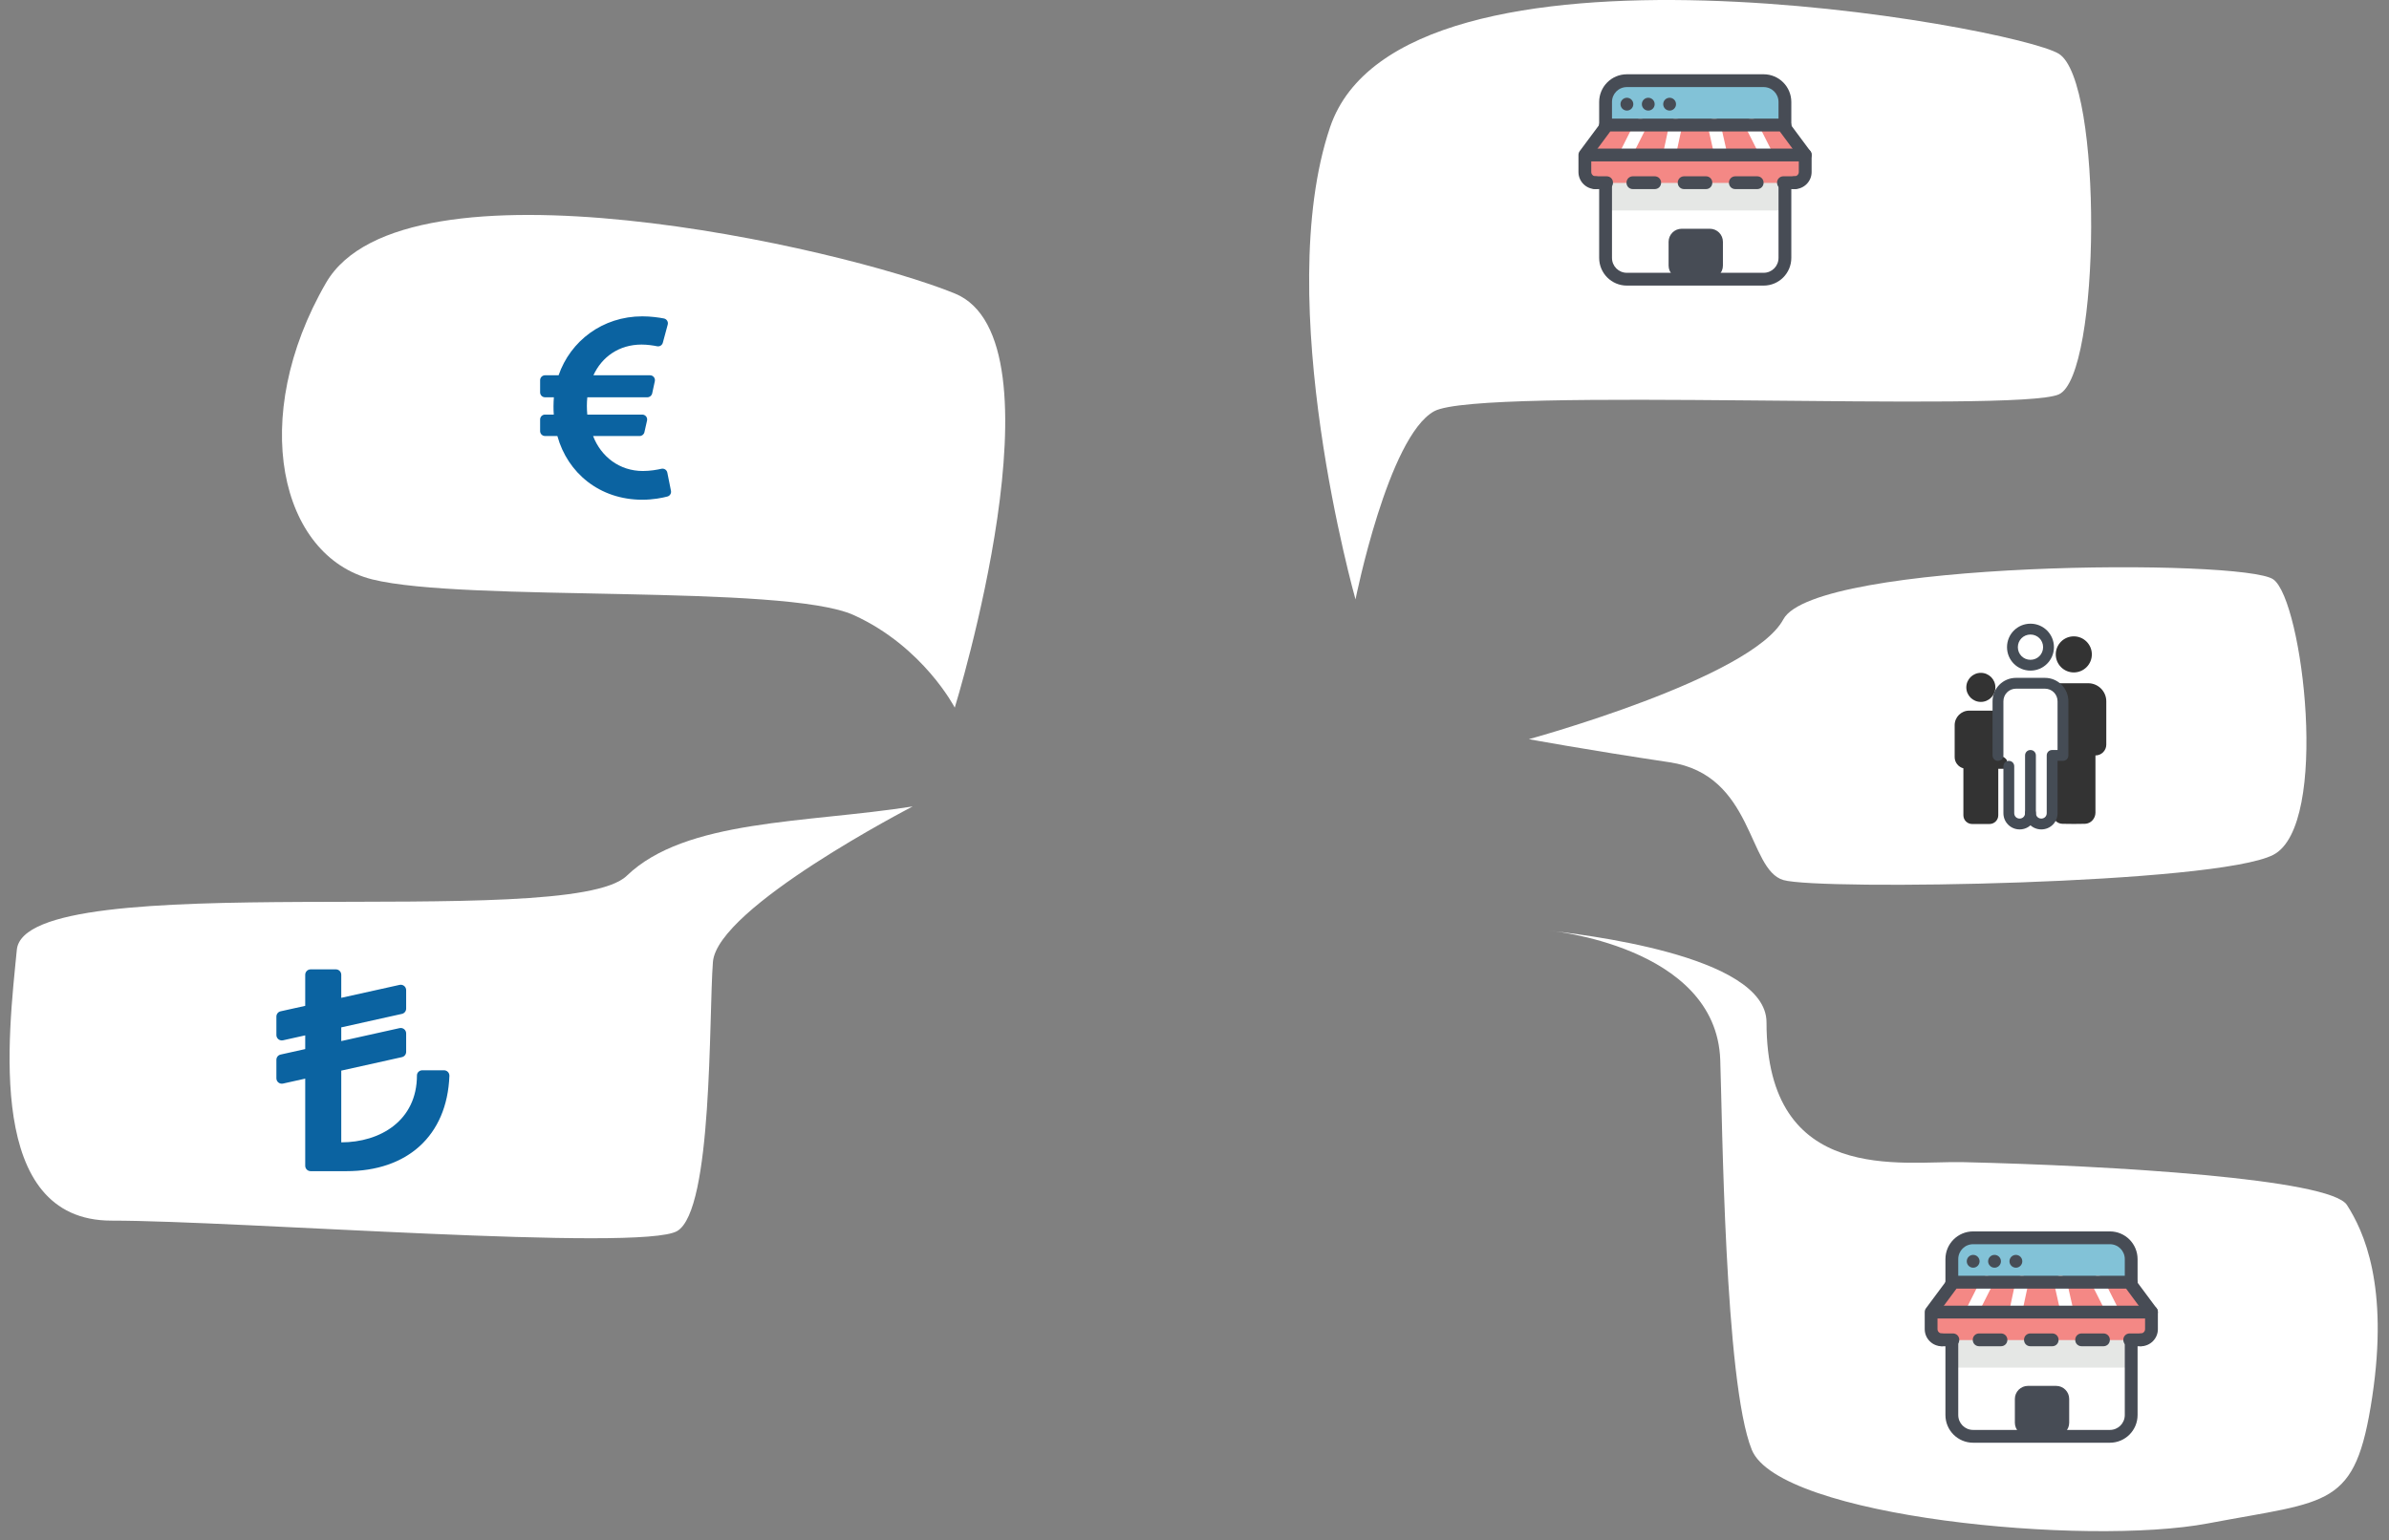 <?xml version="1.0" encoding="utf-8"?>
<!-- Generator: Adobe Illustrator 16.0.0, SVG Export Plug-In . SVG Version: 6.00 Build 0)  -->
<!DOCTYPE svg PUBLIC "-//W3C//DTD SVG 1.1//EN" "http://www.w3.org/Graphics/SVG/1.1/DTD/svg11.dtd">
<svg version="1.1" id="Layer_1" xmlns="http://www.w3.org/2000/svg" xmlns:xlink="http://www.w3.org/1999/xlink" x="0px" y="0px"
	 width="378.667px" height="244.194px" viewBox="0 0 378.667 244.194" enable-background="new 0 0 378.667 244.194"
	 xml:space="preserve">
<rect x="0" y="0" width="378.667" height="244.194" fill="#808080" stroke="none"/>
<g>
	<path fill="#FFFFFF" d="M151.333,112.194c0,0,18-58.333,0-65.667c-18-7.333-87.333-23-99.667-1.667s-7.333,43.333,7.333,47
		c14.667,3.667,65.333,0.667,76.333,5.667S151.333,112.194,151.333,112.194z"/>
</g>
<g>
	<path fill="#FFFFFF" d="M144.667,127.861c-17,2.666-36,2-45.333,11c-9.333,9-95.333-1.873-96.667,11.73
		c-1.333,13.603-5,42.937,15,42.937s84,4.972,89.667,1.652c5.667-3.319,5-33.986,5.667-42.652
		C113.667,143.861,144.667,127.861,144.667,127.861z"/>
</g>
<g>
	<path fill="#FFFFFF" d="M214.854,95.033c0,0-13.375-47.172-4.041-74.838c11.379-33.731,108.521-16,115.521-11.667
		c7,4.333,6.667,51,0,54c-6.666,3-91.69-1.333-99,2.667C220.024,69.194,214.854,95.033,214.854,95.033z"/>
</g>
<g>
	<path fill="#FFFFFF" d="M242.333,117.195c0,0,35.334-9.667,40.334-19c5-9.333,73-9.667,77.666-6.333c4.667,3.333,9,39,0,43.666
		c-9,4.668-72,5.668-77.666,4c-5.667-1.666-4.667-16.666-18-18.666C251.333,118.861,242.333,117.195,242.333,117.195z"/>
</g>
<g>
	<path fill="#FFFFFF" d="M245.268,147.509c4.705,0.576,34.732,3.792,34.732,14.582c0,25.935,21.605,21.94,31.073,22.162
		c23.855,0.558,58.26,2.649,60.927,6.795s6.667,12.813,4,30.479c-2.667,17.666-6.667,16.333-26,20c-19.333,3.666-68-1-72.333-11.667
		c-4.334-10.667-4.675-52.979-5-61.843C272,149.861,245.268,147.509,245.268,147.509z"/>
</g>
<path fill="#0B63A1" d="M105.775,74.934c-0.085-0.43-0.506-0.705-0.937-0.611c-0.692,0.16-1.777,0.353-2.948,0.353
	c-3.683,0-6.616-2.259-7.883-5.546h7.38c0.365,0,0.68-0.253,0.757-0.608l0.416-1.841c0.109-0.488-0.26-0.948-0.761-0.948h-8.711
	c-0.081-0.93-0.093-1.838,0.007-2.743h9.516c0.365,0,0.682-0.256,0.763-0.614l0.419-1.93c0.109-0.485-0.262-0.946-0.76-0.946H94.06
	c1.337-2.921,4.066-4.869,7.633-4.869c0.941,0,1.854,0.145,2.456,0.268c0.406,0.083,0.803-0.16,0.911-0.558l0.778-2.881
	c0.119-0.437-0.162-0.882-0.607-0.968c-0.783-0.15-2.049-0.337-3.419-0.337c-6.308,0-11.394,3.911-13.274,9.345h-2.149
	c-0.428,0-0.778,0.351-0.778,0.778v1.933c0,0.43,0.35,0.778,0.778,0.778h1.402c-0.069,0.882-0.079,1.9-0.015,2.743h-1.388
	c-0.428,0-0.778,0.348-0.778,0.777v1.841c0,0.43,0.35,0.778,0.778,0.778h1.956c1.623,5.864,6.696,10.104,13.468,10.104
	c1.708,0,3.155-0.295,3.97-0.508c0.397-0.103,0.648-0.5,0.57-0.906L105.775,74.934z"/>
<path fill="#0B63A1" d="M70.377,169.69h-3.432c-0.452,0-0.856,0.352-0.856,0.801c0,7.197-5.841,10.626-11.998,10.626v-11.372
	l9.614-2.138c0.394-0.087,0.672-0.435,0.672-0.836v-2.927c0-0.549-0.506-0.957-1.042-0.837l-9.244,2.054v-2.174l9.614-2.137
	c0.394-0.088,0.672-0.437,0.672-0.836v-2.927c0-0.548-0.506-0.955-1.042-0.836l-9.244,2.053v-3.658c0-0.473-0.382-0.856-0.857-0.856
	h-3.998c-0.473,0-0.858,0.384-0.858,0.856v4.929l-3.899,0.865c-0.396,0.088-0.67,0.437-0.67,0.836v2.926
	c0,0.55,0.509,0.956,1.043,0.837l3.526-0.784v2.174l-3.899,0.869c-0.396,0.087-0.67,0.433-0.67,0.836v2.928
	c0,0.549,0.509,0.955,1.043,0.837l3.526-0.785v13.816c0,0.473,0.386,0.855,0.858,0.855h5.681c9.581,0,15.947-5.556,16.316-15.109
	C71.248,170.09,70.859,169.69,70.377,169.69L70.377,169.69z"/>
<g transform="translate(121.273 66.7)">
	<path fill="#FFFFFF" d="M158.263-53.909h-21.664c-1.859,0-3.383,1.524-3.383,3.385v24.706c0,1.86,1.523,3.384,3.383,3.384h21.664
		c1.859,0,3.383-1.523,3.383-3.384v-24.706C161.646-52.385,160.123-53.909,158.263-53.909"/>
	<path fill="#E5E7E5" d="M161.273-46.767h-27.752v13.436h27.752V-46.767"/>
	<path fill="#82C2D7" d="M158.263-53.909h-21.664c-1.859,0-3.383,1.524-3.383,3.385v3.722h28.43v-3.722
		C161.646-52.385,160.123-53.909,158.263-53.909z"/>
	<path fill="#474C55" d="M161.646-45.783h-28.43c-0.574,0-1.016-0.444-1.016-1.02c0-0.574,0.441-1.014,1.016-1.014h28.43
		c0.572,0,1.012,0.439,1.012,1.014C162.658-46.227,162.218-45.783,161.646-45.783z"/>
	<path fill="#474C55" d="M158.263-21.42h-21.664c-2.436,0-4.398-1.963-4.398-4.398v-24.706c0-2.438,1.963-4.401,4.398-4.401h21.664
		c2.434,0,4.395,1.963,4.395,4.401v24.706C162.658-23.383,160.697-21.42,158.263-21.42z M136.599-52.894
		c-1.32,0-2.365,1.051-2.365,2.37v24.706c0,1.318,1.045,2.369,2.365,2.369h21.664c1.32,0,2.367-1.051,2.367-2.369v-24.706
		c0-1.319-1.047-2.37-2.367-2.37H136.599z"/>
	<circle fill="#474C55" cx="136.599" cy="-50.185" r="1.016"/>
	<circle fill="#474C55" cx="139.984" cy="-50.185" r="1.016"/>
	<circle fill="#474C55" cx="143.369" cy="-50.185" r="1.016"/>
	<path fill="#474C55" d="M161.273-45.752h-27.752c-0.578,0-1.016-0.439-1.016-1.016c0-0.578,0.438-1.016,1.016-1.016h27.752
		c0.574,0,1.014,0.438,1.014,1.016C162.287-46.191,161.812-45.752,161.273-45.752z"/>
	<path fill="#F48885" d="M164.863-42.131v2.708c0,0.946-0.746,1.693-1.695,1.693h-31.541c-0.949,0-1.695-0.747-1.695-1.693v-2.708
		l3.521-4.74h27.885L164.863-42.131z"/>
	<path fill="#F48885" d="M164.863-42.131v2.708c0,0.946-0.746,1.693-1.695,1.693h-31.541c-0.949,0-1.695-0.747-1.695-1.693v-2.708
		H164.863z"/>
	<path fill="#474C55" d="M133.386-36.717h-1.76c-0.578,0-1.02-0.439-1.02-1.013c0-0.579,0.441-1.019,1.02-1.019h1.76
		c0.572,0,1.01,0.439,1.01,1.019C134.396-37.156,133.959-36.717,133.386-36.717z M149.125-36.717h-3.455
		c-0.574,0-1.012-0.439-1.012-1.013c0-0.579,0.438-1.019,1.012-1.019h3.455c0.574,0,1.01,0.439,1.01,1.019
		C150.134-37.156,149.699-36.717,149.125-36.717z M140.998-36.717h-3.449c-0.576,0-1.016-0.439-1.016-1.013
		c0-0.579,0.439-1.019,1.016-1.019h3.449c0.576,0,1.021,0.439,1.021,1.019C142.019-37.156,141.574-36.717,140.998-36.717z
		 M157.242-36.717h-3.447c-0.58,0-1.02-0.439-1.02-1.013c0-0.579,0.439-1.019,1.02-1.019h3.447c0.576,0,1.021,0.439,1.021,1.019
		C158.263-37.156,157.818-36.717,157.242-36.717z M163.168-36.717h-1.762c-0.57,0-1.01-0.439-1.01-1.013
		c0-0.579,0.439-1.019,1.01-1.019h1.762c0.576,0,1.02,0.439,1.02,1.019C164.187-37.156,163.744-36.717,163.168-36.717z"/>
	<path fill="#FFFFFF" d="M136.398-41.217c-0.172,0-0.305-0.033-0.441-0.104c-0.508-0.236-0.711-0.845-0.438-1.354l2.334-4.637
		c0.238-0.506,0.848-0.71,1.354-0.439c0.51,0.237,0.709,0.844,0.441,1.354l-2.336,4.637
		C137.144-41.422,136.771-41.217,136.398-41.217z M158.701-41.217c-0.373,0-0.746-0.205-0.912-0.575l-2.334-4.636
		c-0.238-0.51-0.037-1.117,0.438-1.355c0.504-0.237,1.117-0.068,1.35,0.438l2.342,4.641c0.234,0.506,0.029,1.116-0.438,1.352
		C159.008-41.25,158.871-41.217,158.701-41.217z M151.457-41.217c-0.473,0-0.881-0.307-0.98-0.778l-1.049-4.671
		c-0.137-0.542,0.238-1.084,0.775-1.217c0.545-0.138,1.086,0.2,1.219,0.777l1.051,4.635c0.139,0.543-0.238,1.084-0.775,1.221
		C151.627-41.217,151.56-41.217,151.457-41.217z M143.336-41.217c-0.066,0-0.135,0-0.205-0.033
		c-0.537-0.104-0.912-0.645-0.779-1.221l0.984-4.603c0.102-0.538,0.641-0.914,1.221-0.778c0.539,0.102,0.912,0.644,0.775,1.219
		l-0.982,4.605C144.25-41.556,143.81-41.217,143.336-41.217z"/>
	<path fill="#474C55" d="M163.168-36.717c-0.572,0-1.016-0.439-1.016-1.013c0-0.579,0.443-1.019,1.016-1.019
		c0.369,0,0.678-0.306,0.678-0.675v-2.369l-3.01-4.062h-26.877l-3.012,4.062v2.369c0,0.369,0.307,0.675,0.68,0.675
		c0.574,0,1.016,0.439,1.016,1.019c0,0.573-0.441,1.013-1.016,1.013c-1.488,0-2.707-1.215-2.707-2.706v-2.708
		c0-0.203,0.064-0.441,0.199-0.609l3.523-4.738c0.201-0.271,0.504-0.404,0.811-0.404h27.885c0.309,0,0.609,0.133,0.814,0.404
		l3.521,4.738c0.133,0.168,0.203,0.371,0.203,0.609v2.708C165.877-37.931,164.658-36.717,163.168-36.717z"/>
	<path fill="#474C55" d="M164.863-41.116h-34.559c-0.574,0-1.014-0.44-1.014-1.015s0.439-1.014,1.014-1.014h34.559
		c0.576,0,1.014,0.439,1.014,1.014S165.439-41.116,164.863-41.116z"/>
	<path fill="#474C55" d="M145.275-30.431h4.475c1.143,0,2.068,0.928,2.068,2.07v3.773c0,1.145-0.926,2.069-2.068,2.069h-4.475
		c-1.139,0-2.068-0.925-2.068-2.069v-3.773C143.207-29.504,144.136-30.431,145.275-30.431z"/>
</g>
<g transform="translate(121.273 66.7)">
	<path fill="#FFFFFF" d="M213.148,129.552h-21.664c-1.859,0-3.383,1.524-3.383,3.385v24.706c0,1.86,1.523,3.384,3.383,3.384h21.664
		c1.859,0,3.383-1.523,3.383-3.384v-24.706C216.531,131.077,215.008,129.552,213.148,129.552"/>
	<path fill="#E5E7E5" d="M216.158,136.694h-27.752v13.436h27.752V136.694"/>
	<path fill="#82C2D7" d="M213.148,129.552h-21.664c-1.859,0-3.383,1.524-3.383,3.385v3.722h28.43v-3.722
		C216.531,131.077,215.008,129.552,213.148,129.552z"/>
	<path fill="#474C55" d="M216.531,137.678h-28.43c-0.574,0-1.016-0.444-1.016-1.02c0-0.574,0.441-1.014,1.016-1.014h28.43
		c0.572,0,1.012,0.439,1.012,1.014C217.543,137.234,217.103,137.678,216.531,137.678z"/>
	<path fill="#474C55" d="M213.148,162.042h-21.664c-2.436,0-4.398-1.963-4.398-4.398v-24.706c0-2.438,1.963-4.401,4.398-4.401
		h21.664c2.434,0,4.395,1.963,4.395,4.401v24.706C217.543,160.079,215.582,162.042,213.148,162.042z M191.484,130.567
		c-1.32,0-2.365,1.051-2.365,2.37v24.706c0,1.318,1.045,2.369,2.365,2.369h21.664c1.32,0,2.367-1.051,2.367-2.369v-24.706
		c0-1.319-1.047-2.37-2.367-2.37H191.484z"/>
	<circle fill="#474C55" cx="191.484" cy="133.276" r="1.016"/>
	<circle fill="#474C55" cx="194.869" cy="133.276" r="1.016"/>
	<circle fill="#474C55" cx="198.254" cy="133.276" r="1.016"/>
	<path fill="#474C55" d="M216.158,137.71h-27.752c-0.578,0-1.016-0.439-1.016-1.016c0-0.578,0.438-1.016,1.016-1.016h27.752
		c0.574,0,1.014,0.438,1.014,1.016C217.172,137.27,216.697,137.71,216.158,137.71z"/>
	<path fill="#F48885" d="M219.748,141.331v2.708c0,0.946-0.746,1.693-1.695,1.693h-31.541c-0.949,0-1.695-0.747-1.695-1.693v-2.708
		l3.521-4.74h27.885L219.748,141.331z"/>
	<path fill="#F48885" d="M219.748,141.331v2.708c0,0.946-0.746,1.693-1.695,1.693h-31.541c-0.949,0-1.695-0.747-1.695-1.693v-2.708
		H219.748z"/>
	<path fill="#474C55" d="M188.271,146.745h-1.76c-0.578,0-1.02-0.439-1.02-1.013c0-0.579,0.441-1.019,1.02-1.019h1.76
		c0.572,0,1.01,0.439,1.01,1.019C189.281,146.305,188.843,146.745,188.271,146.745z M204.009,146.745h-3.455
		c-0.574,0-1.012-0.439-1.012-1.013c0-0.579,0.438-1.019,1.012-1.019h3.455c0.574,0,1.01,0.439,1.01,1.019
		C205.019,146.305,204.584,146.745,204.009,146.745z M195.883,146.745h-3.449c-0.576,0-1.016-0.439-1.016-1.013
		c0-0.579,0.439-1.019,1.016-1.019h3.449c0.576,0,1.021,0.439,1.021,1.019C196.904,146.305,196.459,146.745,195.883,146.745z
		 M212.127,146.745h-3.447c-0.58,0-1.02-0.439-1.02-1.013c0-0.579,0.439-1.019,1.02-1.019h3.447c0.576,0,1.021,0.439,1.021,1.019
		C213.148,146.305,212.703,146.745,212.127,146.745z M218.052,146.745h-1.762c-0.57,0-1.01-0.439-1.01-1.013
		c0-0.579,0.439-1.019,1.01-1.019h1.762c0.576,0,1.02,0.439,1.02,1.019C219.072,146.305,218.629,146.745,218.052,146.745z"/>
	<path fill="#FFFFFF" d="M191.283,142.245c-0.172,0-0.305-0.033-0.441-0.104c-0.508-0.236-0.711-0.845-0.438-1.354l2.334-4.637
		c0.238-0.506,0.848-0.71,1.354-0.439c0.51,0.237,0.709,0.844,0.441,1.354l-2.336,4.637
		C192.029,142.04,191.656,142.245,191.283,142.245z M213.586,142.245c-0.373,0-0.746-0.205-0.912-0.575l-2.334-4.636
		c-0.238-0.51-0.037-1.117,0.438-1.355c0.504-0.237,1.117-0.068,1.35,0.438l2.342,4.641c0.234,0.506,0.029,1.116-0.438,1.352
		C213.892,142.212,213.756,142.245,213.586,142.245z M206.342,142.245c-0.473,0-0.881-0.307-0.98-0.778l-1.049-4.671
		c-0.137-0.542,0.238-1.084,0.775-1.217c0.545-0.138,1.086,0.2,1.219,0.777l1.051,4.635c0.139,0.543-0.238,1.084-0.775,1.221
		C206.511,142.245,206.445,142.245,206.342,142.245z M198.22,142.245c-0.066,0-0.135,0-0.205-0.033
		c-0.537-0.104-0.912-0.645-0.779-1.221l0.984-4.603c0.102-0.538,0.641-0.914,1.221-0.778c0.539,0.102,0.912,0.644,0.775,1.219
		l-0.982,4.605C199.134,141.905,198.695,142.245,198.22,142.245z"/>
	<path fill="#474C55" d="M218.052,146.745c-0.572,0-1.016-0.439-1.016-1.013c0-0.579,0.443-1.019,1.016-1.019
		c0.369,0,0.678-0.306,0.678-0.675v-2.369l-3.01-4.062h-26.877l-3.012,4.062v2.369c0,0.369,0.307,0.675,0.68,0.675
		c0.574,0,1.016,0.439,1.016,1.019c0,0.573-0.441,1.013-1.016,1.013c-1.488,0-2.707-1.215-2.707-2.706v-2.708
		c0-0.203,0.064-0.441,0.199-0.609l3.523-4.738c0.201-0.271,0.504-0.404,0.811-0.404h27.885c0.309,0,0.609,0.133,0.814,0.404
		l3.521,4.738c0.133,0.168,0.203,0.371,0.203,0.609v2.708C220.761,145.53,219.543,146.745,218.052,146.745z"/>
	<path fill="#474C55" d="M219.748,142.345h-34.559c-0.574,0-1.014-0.44-1.014-1.015s0.439-1.014,1.014-1.014h34.559
		c0.576,0,1.014,0.439,1.014,1.014S220.324,142.345,219.748,142.345z"/>
	<path fill="#474C55" d="M200.16,153.03h4.475c1.143,0,2.068,0.928,2.068,2.07v3.773c0,1.145-0.926,2.069-2.068,2.069h-4.475
		c-1.139,0-2.068-0.925-2.068-2.069V155.1C198.092,153.958,199.021,153.03,200.16,153.03z"/>
</g>
<g transform="translate(0 273.823)">
	<g transform="translate(0 4.431)">
		<path fill="#333333" d="M315.814-165.585h-3.687c-1.269,0-2.304,1.035-2.304,2.304v5.07c0,0.852,0.602,1.567,1.383,1.773v7.445
			c0,0.762,0.62,1.383,1.382,1.383h2.765c0.759,0,1.383-0.621,1.383-1.383v-7.372h1.386v-6.917
			C318.122-164.551,317.081-165.585,315.814-165.585z"/>
		<circle fill="#333333" cx="313.973" cy="-169.272" r="2.304"/>
	</g>
	<g transform="translate(30.382 4.431)">
		<path fill="#333333" d="M300.612-169.926h-4.579c-1.571,0-2.859,1.289-2.859,2.863v6.292c0,1.06,0.744,1.945,1.717,2.204v9.156
			c0,0.941,0.715,1.771,1.658,1.771c0.975,0.029,2.575,0.029,3.549,0c0.945-0.027,1.659-0.857,1.659-1.771v-9.068
			c0.944,0,1.717-0.773,1.717-1.717v-6.868C303.474-168.638,302.188-169.926,300.612-169.926z"/>
		<circle fill="#333333" cx="298.325" cy="-174.502" r="2.86"/>
	</g>
	<path fill="#FFFFFF" d="M323.556-143.179c-0.945,0-1.718-0.771-1.718-1.716v-12.017h3.435v12.017
		C325.272-143.951,324.501-143.179,323.556-143.179z"/>
	<path fill="#FFFFFF" d="M324.129-165.496h-4.58c-1.57,0-2.862,1.289-2.862,2.863v8.584c0.949,0,1.72,0.771,1.72,1.715v7.354
		c0,0.941,0.716,1.771,1.661,1.771c0.973,0.029,1.771-0.742,1.771-1.715v-9.125h5.147v-8.584
		C326.985-164.207,325.704-165.496,324.129-165.496z"/>
	<path fill="#454C55" d="M323.556-142.321c-1.43,0-2.574-1.144-2.574-2.574v-9.153c0-0.488,0.373-0.862,0.856-0.862
		c0.485,0,0.859,0.374,0.859,0.862v9.153c0,0.484,0.372,0.856,0.858,0.856c0.488,0,0.859-0.372,0.859-0.856v-9.153
		c0-0.488,0.371-0.862,0.857-0.862h0.86v-7.722c0-1.115-0.889-2.004-2.004-2.004h-4.58c-1.115,0-1.999,0.889-1.999,2.004v8.584
		c0,0.484-0.373,0.856-0.863,0.856c-0.485,0-0.856-0.372-0.856-0.856v-8.584c0-2.062,1.662-3.718,3.719-3.718h4.58
		c2.058,0,3.719,1.656,3.719,3.718v8.584c0,0.484-0.372,0.856-0.862,0.856h-0.853v8.297
		C326.133-143.464,324.984-142.321,323.556-142.321z"/>
	<circle fill="#FFFFFF" cx="321.838" cy="-171.217" r="2.861"/>
	<path fill="#454C55" d="M321.838-167.499c-2.061,0-3.717-1.659-3.717-3.717c0-2.06,1.656-3.722,3.717-3.722
		c2.063,0,3.721,1.662,3.721,3.722C325.559-169.158,323.901-167.499,321.838-167.499z M321.838-173.219c-1.114,0-2,0.887-2,2.004
		c0,1.116,0.886,2.002,2,2.002c1.116,0,2.003-0.886,2.003-2.002C323.841-172.333,322.954-173.219,321.838-173.219z M320.122-142.321
		c-1.427,0-2.572-1.144-2.572-2.574v-7.438c0-0.487,0.37-0.858,0.856-0.858s0.858,0.371,0.858,0.858v7.438
		c0,0.484,0.371,0.856,0.857,0.856c0.487,0,0.859-0.372,0.859-0.856c0-0.488,0.373-0.858,0.856-0.858
		c0.485,0,0.859,0.37,0.859,0.858C322.697-143.464,321.554-142.321,320.122-142.321z"/>
</g>
</svg>
